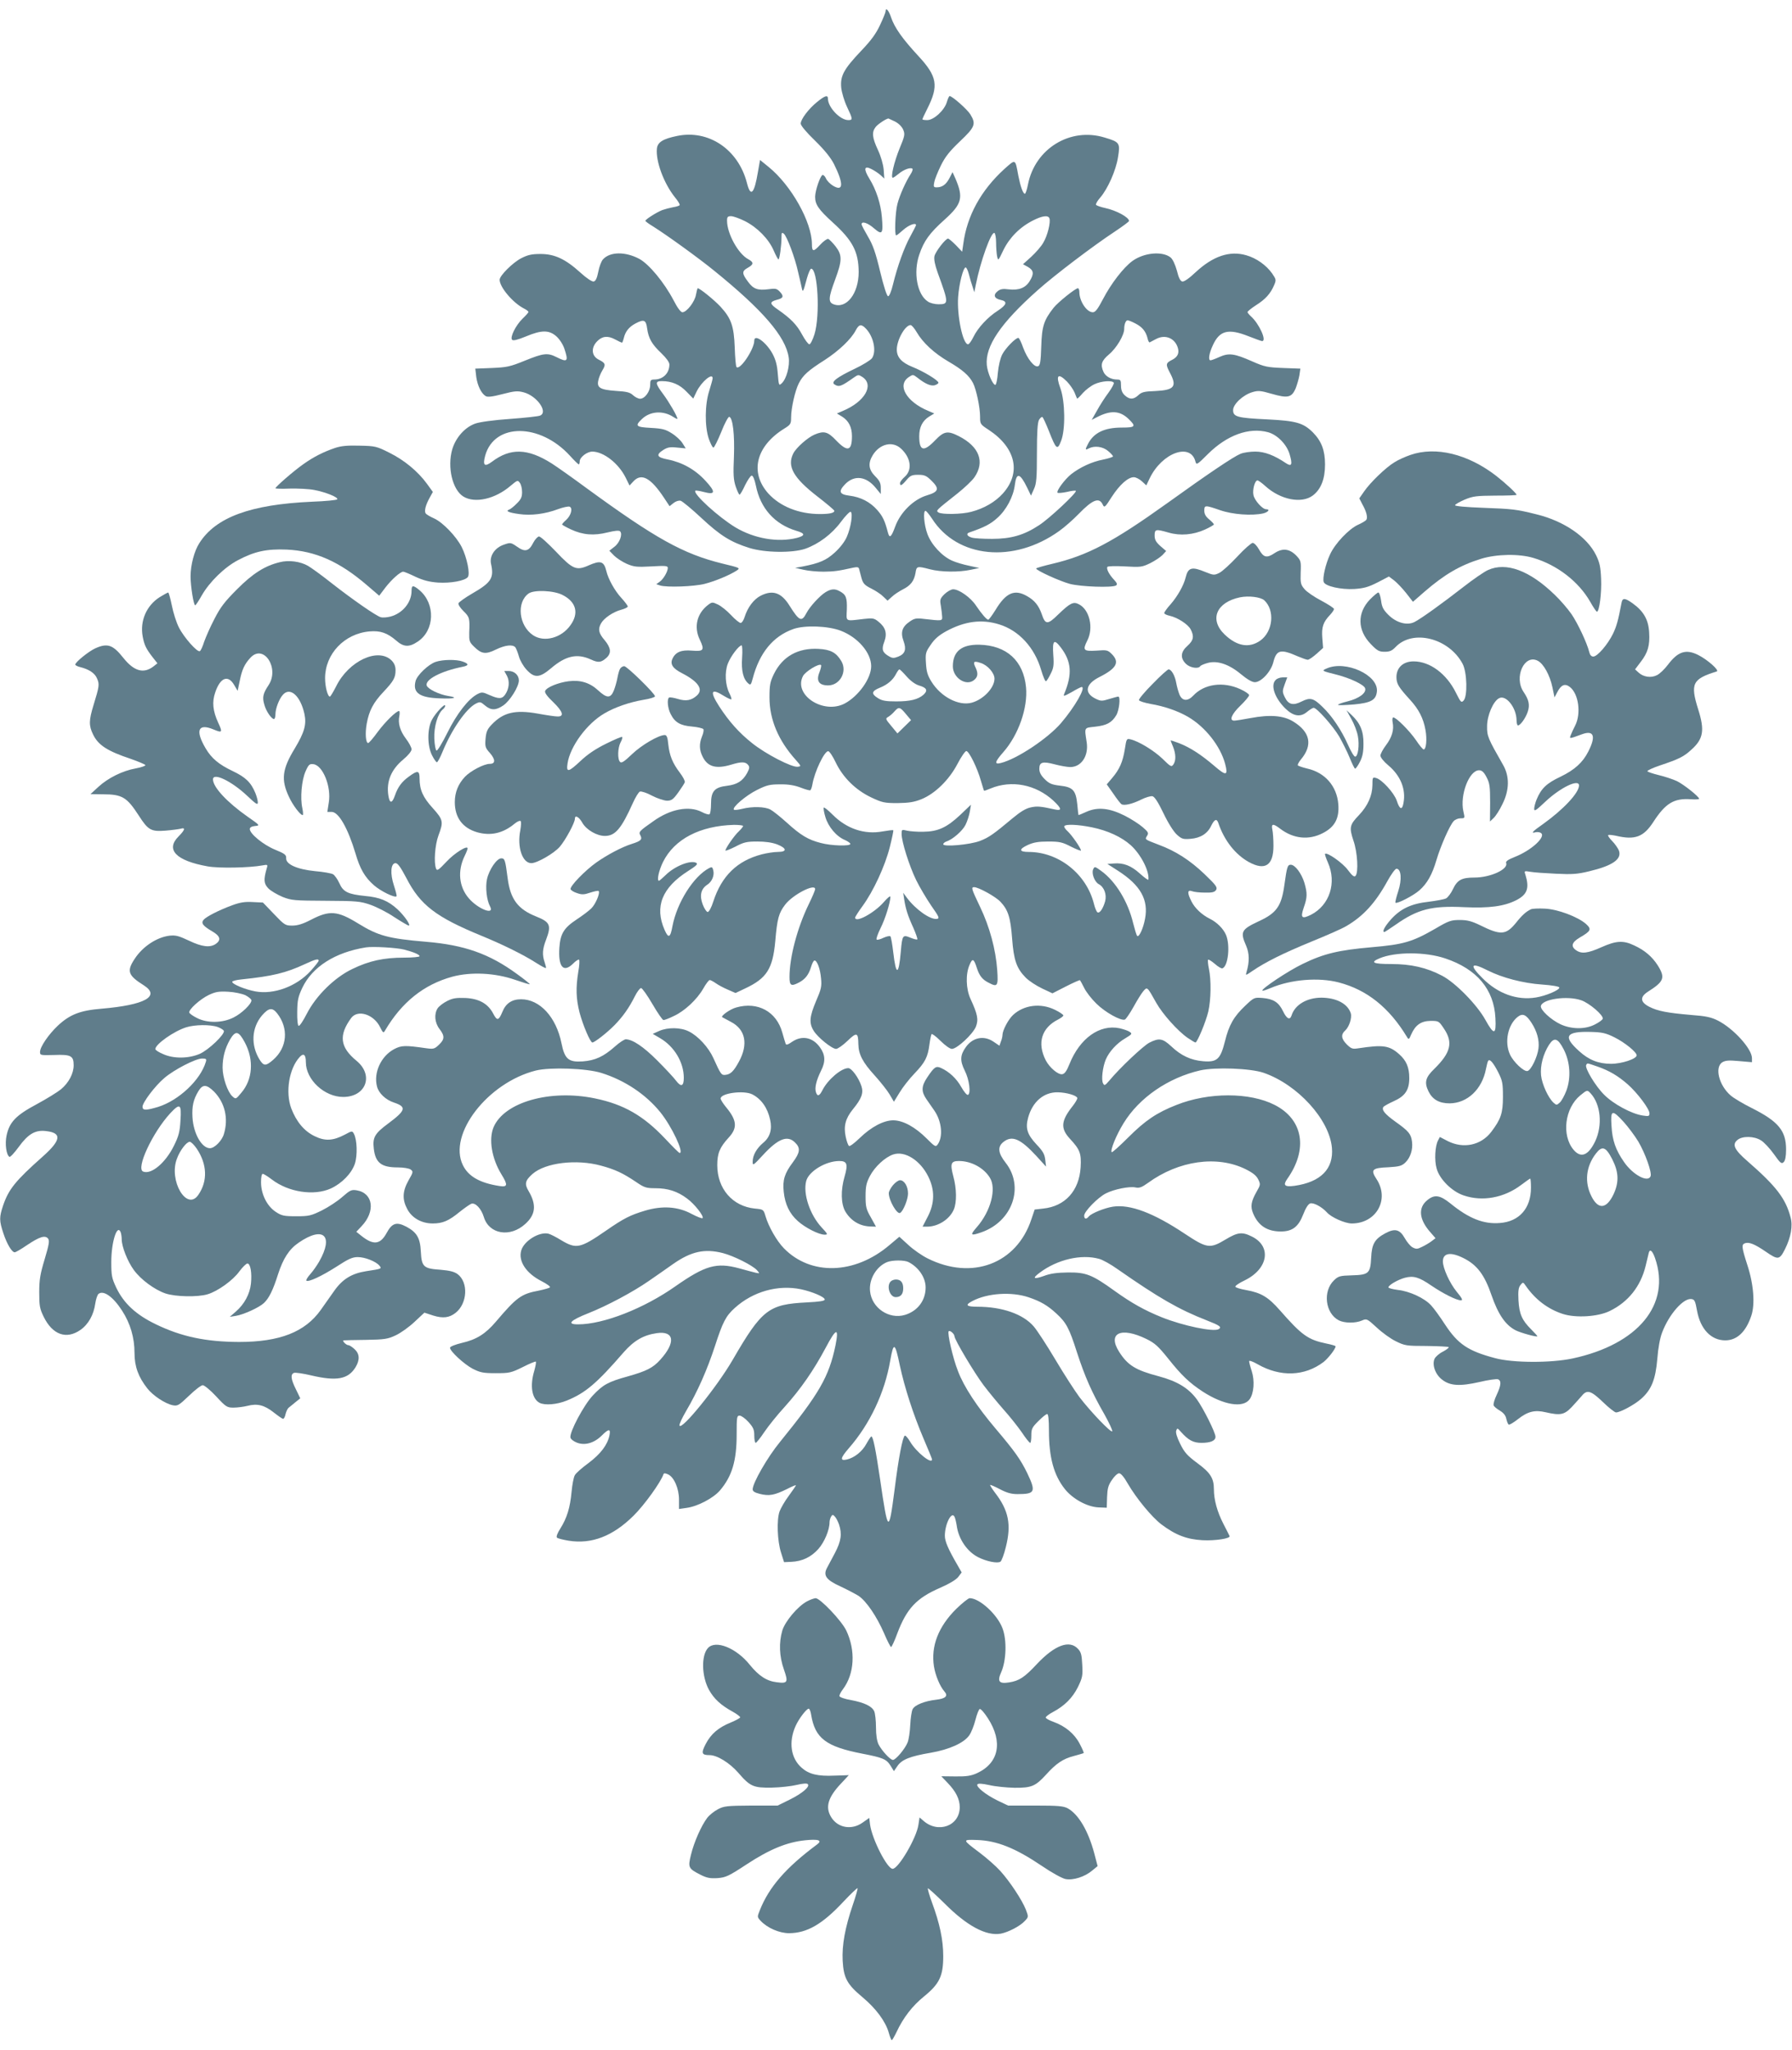 <?xml version="1.0" standalone="no"?>
<!DOCTYPE svg PUBLIC "-//W3C//DTD SVG 20010904//EN"
 "http://www.w3.org/TR/2001/REC-SVG-20010904/DTD/svg10.dtd">
<svg version="1.0" xmlns="http://www.w3.org/2000/svg"
 width="1119pt" height="1280pt" viewBox="0 0 1119 1280"
 preserveAspectRatio="xMidYMid meet">
<g transform="translate(0,1280) scale(0.1,-0.1)"
fill="#607d8b" stroke="none">
<path d="M5530 12729 c0 -6 -15 -44 -34 -84 -26 -56 -56 -97 -120 -164 -108
-114 -130 -156 -123 -229 3 -29 19 -83 36 -119 37 -78 37 -83 8 -83 -51 0
-127 80 -127 134 0 25 -19 19 -68 -21 -53 -43 -102 -108 -102 -135 0 -12 37
-56 89 -106 60 -59 98 -106 119 -147 61 -123 59 -174 -6 -135 -18 11 -38 31
-44 45 -6 14 -16 24 -22 22 -14 -5 -45 -95 -46 -135 0 -49 20 -79 110 -161
124 -112 161 -183 162 -309 0 -135 -76 -233 -157 -202 -34 13 -32 41 10 154
44 119 45 152 3 207 -18 23 -39 44 -46 47 -7 2 -30 -14 -51 -37 -41 -45 -51
-44 -51 4 0 138 -129 368 -271 483 l-53 43 -13 -74 c-23 -139 -46 -161 -69
-69 -54 209 -239 334 -436 293 -88 -18 -122 -39 -126 -79 -8 -79 43 -216 111
-302 20 -24 34 -47 31 -51 -2 -4 -21 -10 -41 -13 -21 -4 -51 -12 -68 -18 -35
-14 -105 -58 -105 -67 0 -3 21 -19 48 -35 86 -54 284 -197 381 -276 304 -246
447 -412 466 -542 8 -53 -14 -135 -44 -162 -17 -16 -18 -13 -24 58 -4 56 -13
89 -33 127 -40 73 -114 126 -114 82 0 -54 -90 -188 -111 -165 -4 4 -9 59 -11
122 -5 134 -22 182 -89 255 -38 41 -129 115 -142 115 -2 0 -7 -18 -11 -40 -7
-44 -58 -110 -85 -110 -10 0 -31 28 -55 75 -59 112 -152 224 -213 258 -88 47
-184 46 -228 -3 -10 -11 -23 -45 -29 -77 -8 -41 -17 -59 -29 -61 -10 -2 -45
21 -83 56 -94 85 -161 116 -249 116 -56 0 -80 -6 -121 -27 -52 -27 -134 -108
-134 -134 0 -46 81 -142 149 -178 17 -8 31 -19 31 -23 0 -4 -17 -23 -37 -42
-43 -42 -80 -117 -65 -132 7 -7 35 0 86 21 98 41 144 41 190 1 20 -18 41 -50
50 -77 27 -80 20 -88 -49 -53 -56 28 -81 25 -197 -22 -93 -38 -113 -42 -207
-46 l-103 -4 6 -52 c8 -55 31 -102 58 -119 12 -8 40 -5 106 12 77 20 94 21
132 11 83 -22 154 -123 103 -145 -10 -5 -94 -14 -188 -21 -101 -7 -189 -19
-217 -29 -65 -23 -122 -87 -144 -161 -32 -111 1 -253 70 -295 72 -44 199 -15
295 68 42 35 44 36 57 18 8 -10 14 -36 14 -58 0 -31 -7 -46 -33 -71 -17 -18
-39 -35 -47 -38 -26 -9 -4 -19 61 -28 74 -11 163 0 245 31 30 11 62 18 71 15
21 -9 9 -55 -22 -83 -14 -12 -25 -25 -25 -28 0 -3 25 -17 55 -31 75 -35 144
-40 228 -19 46 11 72 14 79 7 17 -17 -2 -71 -35 -96 l-32 -25 29 -30 c16 -16
51 -39 80 -52 45 -19 62 -21 154 -16 86 5 102 4 102 -9 0 -24 -28 -71 -51 -87
l-21 -15 24 -8 c42 -13 211 -7 278 10 66 17 155 54 200 83 24 16 22 17 -90 44
-244 60 -416 156 -845 469 -88 65 -187 135 -220 156 -150 95 -258 98 -374 10
-46 -34 -58 -22 -41 40 58 204 342 203 529 -2 27 -30 52 -54 55 -54 3 0 6 9 6
19 0 26 46 61 79 61 70 -1 162 -72 207 -161 l25 -51 24 26 c50 54 108 23 191
-102 l35 -53 25 20 c14 11 33 17 44 14 11 -3 69 -51 129 -107 118 -110 183
-151 301 -188 98 -30 267 -32 348 -5 84 30 166 91 223 168 28 38 56 66 61 63
15 -9 1 -99 -24 -156 -12 -29 -42 -68 -75 -98 -54 -49 -95 -67 -203 -88 l-45
-8 53 -12 c29 -7 85 -12 125 -12 66 1 90 4 184 25 24 5 34 4 37 -6 2 -8 9 -33
15 -57 10 -36 19 -46 63 -68 28 -14 62 -37 75 -51 l25 -24 27 24 c14 14 45 34
68 46 50 25 71 53 80 104 6 42 10 43 90 22 69 -18 182 -19 255 -3 l53 11 -63
14 c-35 7 -83 21 -107 32 -62 27 -130 100 -154 167 -21 56 -28 144 -12 144 5
0 23 -22 41 -49 158 -247 510 -281 794 -77 34 24 88 72 121 106 89 92 130 107
152 57 9 -19 14 -15 55 50 50 77 102 123 138 123 13 0 36 -12 51 -26 l27 -25
21 44 c77 160 256 225 286 104 6 -22 11 -19 78 48 119 118 256 168 375 136 58
-16 117 -76 135 -138 19 -64 13 -79 -22 -56 -74 50 -134 73 -193 73 -32 0 -74
-6 -92 -14 -44 -18 -200 -123 -460 -310 -338 -242 -495 -325 -716 -377 -55
-13 -100 -26 -100 -29 0 -12 147 -79 210 -96 68 -18 265 -25 289 -10 9 6 7 15
-12 35 -31 33 -50 69 -42 81 3 5 50 6 110 3 98 -6 107 -4 157 20 30 15 64 38
77 51 l23 25 -36 31 c-28 25 -36 40 -36 66 0 40 7 41 88 18 72 -21 153 -14
226 19 31 14 56 29 56 32 0 4 -13 18 -30 32 -21 17 -30 34 -30 54 0 35 4 36
99 3 78 -27 198 -36 269 -20 32 8 45 26 18 26 -23 0 -73 56 -79 89 -7 33 9 91
25 91 6 0 28 -16 50 -36 94 -85 226 -111 296 -58 51 39 76 103 76 194 0 87
-22 145 -75 199 -60 60 -104 73 -284 82 -189 9 -215 16 -215 58 0 37 62 95
120 112 36 11 51 10 120 -10 101 -29 125 -24 150 32 9 23 20 61 24 83 l6 42
-108 4 c-97 4 -115 7 -192 41 -113 50 -146 54 -205 28 -26 -12 -51 -21 -56
-21 -16 0 -9 44 15 95 42 92 97 105 223 55 41 -16 79 -30 84 -30 31 0 -18 108
-69 154 -12 11 -22 23 -22 27 0 5 24 24 53 43 59 37 91 73 113 125 14 33 13
36 -12 73 -37 52 -98 96 -162 114 -103 30 -207 -5 -315 -105 -41 -39 -73 -61
-84 -59 -12 2 -23 22 -34 68 -11 39 -26 71 -39 82 -51 41 -166 31 -239 -22
-56 -41 -133 -141 -183 -237 -33 -63 -48 -83 -64 -83 -38 0 -84 69 -84 126 0
13 -4 24 -9 24 -16 0 -125 -88 -152 -122 -61 -78 -73 -115 -77 -241 -3 -95 -7
-120 -20 -124 -23 -9 -67 46 -93 116 -12 34 -25 61 -30 61 -18 0 -81 -65 -101
-104 -12 -24 -23 -70 -27 -114 -3 -40 -10 -73 -15 -75 -15 -4 -49 73 -54 123
-11 118 86 262 318 468 104 93 345 276 483 367 48 32 87 61 87 65 0 23 -79 66
-149 81 -28 6 -53 15 -57 20 -3 5 9 26 27 46 46 54 97 167 110 250 15 90 11
96 -83 124 -215 66 -435 -69 -479 -293 -6 -32 -15 -58 -19 -58 -12 0 -28 46
-41 112 -20 108 -16 106 -87 43 -146 -133 -234 -292 -257 -469 l-7 -48 -39 41
c-22 22 -44 41 -49 41 -16 0 -79 -82 -85 -110 -4 -19 3 -54 20 -102 70 -192
70 -198 5 -198 -22 0 -52 7 -66 17 -67 43 -92 181 -54 292 29 86 63 134 159
220 108 97 118 137 67 256 l-18 40 -19 -37 c-21 -40 -45 -58 -80 -58 -19 0
-21 4 -15 33 3 17 22 64 41 103 27 55 54 89 120 152 94 89 101 108 64 168 -19
31 -113 114 -129 114 -4 0 -12 -18 -18 -39 -16 -51 -81 -111 -122 -111 -17 0
-30 2 -30 5 0 3 13 32 30 65 73 145 63 203 -57 332 -98 106 -147 175 -169 240
-14 43 -34 65 -34 37z m59 -688 c23 -12 43 -32 51 -51 12 -28 10 -39 -23 -118
-34 -84 -57 -182 -42 -182 4 0 20 11 37 25 31 26 74 42 86 31 3 -4 -2 -19 -12
-34 -30 -46 -68 -131 -82 -185 -14 -52 -19 -197 -8 -197 4 0 24 16 45 35 34
30 79 47 79 29 0 -3 -16 -34 -35 -69 -38 -68 -81 -187 -109 -302 -10 -42 -23
-73 -30 -73 -8 0 -27 59 -50 154 -29 122 -46 168 -77 220 -21 36 -39 70 -39
75 0 22 38 10 78 -25 51 -44 58 -35 49 69 -7 85 -36 173 -78 241 -38 62 -33
84 13 60 18 -9 44 -26 57 -38 l23 -21 -4 56 c-3 33 -17 82 -36 123 -36 77 -39
111 -14 143 14 18 67 53 80 53 1 0 20 -9 41 -19z m-937 -622 c77 -39 148 -111
179 -183 13 -30 27 -56 30 -56 7 0 19 87 19 139 0 28 2 32 15 21 19 -16 69
-148 89 -240 10 -41 20 -86 23 -100 6 -29 9 -23 32 63 9 32 21 59 26 59 42 1
57 -293 21 -409 -11 -35 -25 -63 -32 -63 -7 0 -27 27 -45 60 -33 62 -71 101
-153 158 -51 35 -52 47 -4 60 40 10 44 22 18 50 -19 20 -28 22 -70 16 -69 -9
-96 1 -130 48 -38 51 -38 65 0 86 37 21 38 34 3 53 -63 33 -133 160 -133 241
0 23 4 28 25 28 14 0 53 -14 87 -31z m1901 18 c9 -24 -12 -109 -38 -152 -13
-24 -48 -63 -76 -89 l-51 -46 31 -17 c36 -21 39 -43 11 -88 -26 -43 -68 -59
-130 -52 -38 5 -54 2 -71 -12 -29 -23 -20 -46 20 -54 44 -9 38 -30 -18 -67
-63 -40 -125 -107 -153 -165 -12 -25 -27 -45 -33 -45 -33 0 -70 180 -62 295 6
85 32 185 47 185 5 0 14 -19 20 -42 6 -24 16 -59 23 -78 l11 -35 9 45 c29 148
97 337 117 325 5 -3 10 -30 10 -59 0 -30 3 -68 6 -85 7 -32 7 -31 40 38 39 79
104 144 186 185 57 29 93 33 101 13z m-2512 -688 c9 -63 29 -98 89 -155 31
-30 50 -56 50 -70 0 -55 -40 -94 -95 -94 -22 0 -25 -5 -25 -34 0 -40 -33 -86
-63 -86 -11 0 -31 10 -44 22 -19 18 -40 23 -107 27 -98 7 -120 20 -110 65 3
17 15 46 26 64 22 36 19 45 -23 66 -46 23 -50 75 -9 116 31 31 65 35 110 11
22 -12 42 -21 44 -21 2 0 7 12 11 28 10 42 32 70 73 92 53 28 66 23 73 -31z
m3049 31 c43 -22 65 -49 76 -93 3 -15 9 -26 13 -25 3 2 22 12 42 22 58 30 119
2 135 -60 8 -31 -4 -54 -35 -70 -42 -21 -43 -29 -17 -79 48 -89 30 -111 -91
-117 -68 -2 -85 -7 -105 -26 -30 -28 -55 -28 -85 0 -16 15 -23 33 -23 60 0 34
-3 38 -25 38 -36 0 -71 19 -84 47 -21 46 -13 70 34 110 47 39 95 120 95 159 0
29 10 54 21 54 6 0 28 -9 49 -20z m-1682 -33 c48 -51 66 -142 37 -184 -9 -12
-57 -42 -108 -66 -111 -53 -149 -82 -127 -97 29 -19 42 -14 124 44 24 17 28
17 51 2 76 -50 15 -155 -122 -212 l-37 -16 33 -20 c41 -26 61 -66 61 -122 0
-93 -28 -100 -99 -26 -52 55 -76 61 -135 36 -42 -18 -113 -80 -132 -117 -41
-80 0 -153 150 -269 58 -45 106 -85 106 -90 0 -13 -29 -20 -90 -20 -131 0
-248 47 -322 128 -118 132 -78 296 100 406 39 24 42 30 42 69 0 59 25 168 48
213 26 51 58 80 162 146 88 57 166 131 194 186 20 38 35 40 64 9z m316 -21
c39 -67 110 -132 199 -184 86 -50 129 -87 153 -134 20 -39 44 -151 44 -210 0
-46 1 -48 55 -83 169 -112 203 -268 87 -397 -48 -53 -117 -93 -197 -114 -59
-16 -183 -18 -205 -4 -17 12 -17 11 118 118 44 35 93 81 107 102 66 96 30 191
-97 256 -71 36 -93 32 -149 -26 -71 -74 -99 -67 -99 26 0 56 20 96 61 122 l33
20 -37 16 c-138 57 -198 162 -121 212 24 16 26 16 52 -4 48 -38 83 -54 108
-48 13 4 24 11 24 16 0 15 -95 72 -163 99 -67 27 -97 60 -97 108 0 60 52 153
86 153 7 0 24 -20 38 -44z m-1274 -288 c0 -7 -10 -42 -21 -78 -28 -86 -29
-222 -3 -300 11 -30 23 -55 29 -55 5 0 27 44 49 98 21 54 44 96 50 94 22 -7
34 -110 29 -248 -5 -112 -3 -144 11 -187 10 -29 21 -52 24 -51 4 0 20 27 35
60 16 32 34 59 41 59 8 0 18 -24 26 -62 28 -142 117 -242 254 -283 55 -16 55
-30 2 -44 -120 -30 -267 -4 -384 66 -107 65 -267 211 -250 229 3 2 26 -1 52
-8 74 -20 77 -1 11 70 -64 70 -145 115 -236 133 -68 13 -75 29 -26 60 26 16
42 19 86 14 l53 -5 -20 32 c-11 18 -41 46 -67 62 -39 25 -59 30 -131 34 -93 5
-101 12 -56 55 52 50 133 55 197 13 14 -9 25 -14 25 -11 0 15 -53 106 -89 154
-50 67 -52 81 -8 81 62 0 111 -21 154 -66 l42 -43 21 44 c30 61 100 120 100
83z m2213 -21 c18 -19 39 -49 47 -68 7 -19 15 -36 16 -38 2 -2 18 14 36 35 18
20 51 45 73 55 43 20 110 25 120 9 3 -5 -12 -33 -33 -62 -22 -29 -54 -79 -72
-112 l-33 -58 33 17 c85 44 142 41 196 -10 50 -48 45 -55 -41 -55 -108 0 -175
-32 -211 -102 -19 -36 -18 -41 5 -28 35 18 87 12 120 -16 17 -14 31 -29 31
-34 0 -4 -28 -13 -62 -20 -69 -13 -144 -48 -199 -91 -40 -32 -95 -106 -85
-116 3 -3 29 -1 58 5 28 7 53 10 56 7 10 -9 -167 -175 -230 -215 -94 -62 -175
-85 -293 -85 -55 0 -112 3 -127 8 -29 8 -37 25 -15 32 96 33 133 53 174 90 57
50 101 134 110 206 10 81 32 76 77 -16 l24 -50 18 40 c16 34 19 68 19 225 0
133 4 191 13 208 7 12 17 20 21 18 5 -3 23 -43 41 -88 45 -115 53 -122 76 -61
28 71 25 246 -4 327 -31 84 -16 100 41 43z m-1036 -419 c61 -57 71 -132 23
-175 -16 -14 -30 -32 -30 -40 0 -21 12 -15 41 20 23 27 33 32 72 32 39 0 51
-5 81 -34 54 -52 49 -72 -25 -94 -84 -25 -166 -105 -199 -195 -24 -66 -35 -76
-45 -39 -20 77 -33 103 -67 142 -45 51 -103 81 -175 90 -63 8 -69 27 -24 73
57 57 130 48 189 -24 l32 -39 0 38 c0 30 -7 45 -35 73 -41 41 -46 81 -15 132
44 71 124 90 177 40z"/>
<path d="M2090 10002 c-70 -24 -132 -55 -195 -100 -59 -41 -175 -142 -175
-151 0 -3 41 -4 91 -2 51 1 119 -2 153 -9 72 -14 150 -46 142 -58 -3 -5 -74
-12 -158 -15 -383 -17 -602 -97 -704 -260 -31 -48 -54 -136 -54 -206 0 -62 19
-181 29 -181 3 0 22 28 41 62 48 84 142 176 226 220 104 55 179 71 304 66 179
-8 330 -75 501 -222 l77 -66 40 53 c40 51 92 97 110 97 6 0 40 -14 77 -32 50
-23 87 -32 140 -36 79 -5 167 11 186 34 16 19 -5 122 -38 188 -34 67 -119 155
-173 179 -25 11 -48 25 -52 31 -10 15 0 53 25 98 l20 36 -37 51 c-57 78 -142
148 -235 194 -79 40 -89 42 -185 44 -77 2 -114 -1 -156 -15z"/>
<path d="M8807 9959 c-32 -11 -77 -31 -100 -46 -53 -32 -150 -125 -189 -182
l-30 -43 19 -37 c25 -44 35 -82 25 -97 -4 -6 -27 -20 -52 -31 -57 -26 -144
-117 -175 -186 -28 -60 -48 -149 -39 -172 10 -26 109 -48 191 -43 60 4 88 12
145 41 l71 37 33 -25 c18 -14 52 -50 75 -79 l42 -54 71 62 c126 109 223 166
356 207 95 29 236 32 325 5 149 -44 283 -148 355 -274 19 -34 38 -62 42 -62
15 0 30 119 26 205 -3 74 -9 102 -31 147 -56 115 -200 214 -372 256 -128 32
-150 34 -335 41 -107 4 -174 10 -174 16 1 6 28 21 60 35 53 22 74 24 191 25
73 0 133 2 133 5 0 9 -69 73 -128 119 -176 136 -377 185 -535 130z"/>
<path d="M3330 9411 c-27 -54 -52 -60 -101 -25 -39 27 -42 27 -82 13 -57 -19
-91 -70 -81 -119 20 -90 3 -117 -120 -188 -43 -25 -80 -52 -83 -59 -3 -8 11
-29 31 -49 38 -37 40 -44 36 -135 -1 -51 1 -59 30 -87 46 -46 73 -50 137 -18
58 28 104 33 121 14 5 -7 15 -32 22 -56 6 -24 27 -61 47 -83 50 -55 82 -53
154 8 91 78 163 94 248 55 48 -22 64 -20 99 11 31 29 27 62 -13 110 -37 43
-42 68 -22 104 18 33 76 72 125 85 23 6 42 15 42 21 0 5 -18 29 -39 52 -42 45
-83 119 -95 170 -15 61 -36 67 -111 34 -76 -34 -99 -24 -203 86 -50 52 -97 95
-106 95 -8 0 -25 -18 -36 -39z m184 -327 c84 -43 102 -113 49 -187 -56 -81
-165 -110 -234 -64 -90 60 -105 206 -28 261 34 24 159 19 213 -10z"/>
<path d="M7726 9324 c-44 -47 -94 -93 -113 -102 -31 -15 -36 -14 -86 6 -84 35
-108 29 -123 -33 -12 -50 -50 -117 -93 -167 -23 -25 -41 -51 -41 -56 0 -6 15
-13 33 -17 50 -11 115 -53 132 -85 23 -44 18 -69 -20 -103 -43 -38 -46 -76
-10 -112 25 -25 78 -34 90 -15 3 5 24 14 46 20 60 17 134 -8 208 -70 39 -32
69 -50 87 -50 39 0 100 65 115 124 20 79 45 85 154 37 26 -11 54 -21 61 -21 8
0 32 17 55 37 l41 37 -5 63 c-5 67 5 98 49 144 13 14 24 30 24 36 0 6 -36 29
-79 52 -44 23 -91 55 -105 72 -24 28 -26 38 -24 104 3 69 1 75 -26 104 -43 45
-87 50 -137 17 -49 -33 -69 -28 -98 24 -12 22 -30 40 -39 40 -9 -1 -53 -39
-96 -86z m168 -272 c68 -62 56 -195 -24 -252 -69 -49 -146 -36 -223 38 -97 93
-52 201 96 232 55 11 127 2 151 -18z"/>
<path d="M1746 9289 c-92 -22 -169 -71 -266 -169 -77 -77 -104 -112 -141 -185
-26 -49 -54 -114 -64 -142 -9 -29 -21 -56 -27 -59 -15 -10 -100 86 -131 148
-16 31 -35 92 -44 137 -9 44 -19 81 -23 81 -3 0 -27 -13 -53 -29 -83 -53 -124
-149 -106 -246 10 -53 21 -76 62 -129 l30 -38 -24 -19 c-62 -48 -122 -31 -189
53 -65 82 -99 94 -176 59 -41 -19 -124 -86 -124 -101 0 -4 12 -11 28 -15 58
-14 95 -39 108 -72 16 -36 14 -49 -22 -166 -29 -95 -30 -128 -3 -183 32 -67
89 -104 236 -153 48 -17 89 -34 91 -39 1 -4 -25 -14 -59 -20 -84 -15 -174 -60
-234 -115 l-50 -46 77 -1 c121 0 150 -18 224 -132 59 -92 77 -102 167 -95 39
3 82 9 95 12 32 10 27 -8 -13 -48 -83 -83 -15 -152 181 -187 70 -13 263 -9
343 6 32 6 34 5 27 -17 -21 -73 -19 -97 10 -127 16 -16 56 -39 89 -53 56 -22
74 -23 270 -24 193 -1 215 -3 278 -25 38 -13 105 -47 149 -77 45 -29 86 -53
90 -53 16 0 -26 61 -70 102 -58 53 -111 75 -202 83 -107 11 -137 25 -161 80
-11 24 -29 50 -40 56 -12 6 -62 15 -111 19 -112 11 -184 43 -181 81 1 21 -8
28 -69 53 -73 30 -158 99 -158 129 0 10 11 17 33 19 32 3 31 4 -48 59 -128 90
-215 184 -215 232 0 45 115 -10 212 -101 56 -53 68 -61 68 -43 0 12 -7 38 -15
58 -28 68 -62 100 -142 138 -86 41 -132 79 -169 142 -66 112 -47 158 49 118
55 -23 58 -19 30 41 -34 74 -40 130 -19 190 31 93 80 112 118 47 l22 -37 13
62 c14 71 30 105 67 145 83 89 184 -67 112 -173 -33 -50 -39 -74 -26 -118 10
-41 45 -92 61 -92 5 0 9 14 9 30 0 35 23 96 47 122 45 50 109 -7 134 -120 14
-67 0 -115 -61 -217 -78 -128 -86 -194 -36 -300 23 -51 71 -115 86 -115 4 0 3
19 -2 43 -14 62 -5 174 20 230 19 43 25 48 49 45 59 -7 113 -141 96 -240 l-9
-58 27 0 c44 0 102 -103 149 -260 28 -96 58 -148 115 -198 42 -37 130 -80 141
-69 3 2 -5 33 -16 67 -25 75 -20 140 10 140 14 0 32 -26 67 -92 87 -170 185
-245 473 -363 133 -55 261 -118 340 -169 30 -19 56 -33 59 -31 2 2 -2 18 -8
36 -16 46 -14 82 9 141 34 90 25 110 -60 144 -116 46 -163 108 -180 240 -15
116 -18 124 -40 124 -28 0 -76 -71 -89 -130 -11 -51 -2 -131 19 -170 31 -58
-75 -17 -133 51 -61 71 -71 170 -26 263 11 22 19 43 19 48 0 22 -82 -29 -132
-83 -50 -53 -59 -59 -65 -43 -15 37 -7 148 15 207 32 85 30 98 -36 171 -61 67
-82 114 -82 185 0 50 -12 52 -66 12 -45 -32 -70 -66 -88 -119 -18 -51 -33 -51
-41 1 -13 87 17 161 94 225 30 25 51 51 51 63 0 11 -16 41 -35 66 -37 49 -51
96 -41 143 3 17 2 30 -2 30 -18 0 -85 -66 -133 -130 -28 -39 -55 -70 -60 -70
-15 0 -20 60 -9 121 15 82 41 131 105 199 63 67 75 88 75 135 0 25 -8 43 -24
60 -84 84 -269 -2 -347 -161 -18 -35 -35 -64 -39 -64 -14 0 -30 62 -30 115 0
151 120 278 277 292 68 6 111 -9 167 -57 46 -41 81 -43 134 -7 107 70 112 236
12 321 -41 34 -50 33 -50 -4 0 -72 -56 -140 -131 -160 -22 -6 -50 -8 -62 -4
-30 9 -171 107 -302 209 -60 48 -129 98 -151 111 -48 28 -121 38 -178 23z"/>
<path d="M9291 9240 c-24 -11 -91 -57 -150 -103 -136 -106 -267 -200 -308
-221 -47 -24 -114 -5 -164 45 -31 31 -40 48 -45 89 -4 27 -11 50 -17 50 -6 0
-29 -20 -53 -44 -80 -84 -78 -191 5 -277 41 -43 53 -49 87 -49 32 0 46 6 69
30 107 112 332 56 418 -105 28 -52 32 -204 6 -230 -14 -15 -18 -10 -47 48 -59
120 -163 197 -265 197 -65 0 -107 -39 -107 -98 0 -42 13 -63 86 -143 53 -58
82 -114 95 -186 11 -58 5 -123 -11 -123 -5 0 -27 26 -48 58 -40 58 -123 142
-142 142 -5 0 -7 -13 -4 -30 10 -47 -4 -94 -41 -143 -19 -25 -35 -55 -35 -65
0 -12 21 -38 50 -62 76 -64 110 -149 94 -234 -8 -47 -24 -42 -42 14 -16 48
-93 133 -130 142 -21 6 -22 3 -22 -45 -1 -66 -29 -129 -84 -187 -58 -60 -62
-77 -35 -158 26 -73 33 -202 13 -222 -8 -8 -21 2 -47 37 -32 44 -130 113 -143
101 -2 -3 6 -27 18 -54 56 -126 11 -266 -105 -326 -58 -29 -68 -20 -46 44 23
65 23 90 4 156 -18 58 -58 112 -85 112 -20 0 -24 -12 -40 -128 -18 -130 -49
-174 -158 -224 -111 -52 -119 -66 -81 -153 21 -48 22 -101 3 -164 -7 -24 -7
-24 37 6 82 56 193 111 368 183 96 39 194 82 218 97 105 61 181 144 255 278
24 44 50 80 58 80 30 0 35 -68 11 -141 -12 -36 -20 -69 -17 -71 9 -9 112 44
149 77 49 43 80 98 107 190 25 85 82 215 107 242 9 10 28 18 43 18 28 0 28 0
18 43 -23 102 36 257 98 257 17 0 30 -11 46 -42 20 -38 23 -57 23 -160 l-1
-118 23 22 c13 12 38 51 55 87 44 88 45 174 3 246 -93 163 -100 178 -99 240 0
67 38 156 75 175 43 23 108 -59 109 -137 0 -18 4 -33 9 -33 15 0 49 48 61 86
14 42 7 74 -26 123 -62 91 4 238 88 195 37 -19 76 -90 92 -166 l13 -63 17 32
c24 47 48 57 79 33 55 -43 71 -166 33 -241 -10 -19 -22 -45 -27 -58 -10 -26
-12 -26 70 4 74 27 88 -12 39 -108 -34 -68 -86 -115 -173 -157 -87 -41 -121
-73 -150 -143 -8 -20 -15 -46 -15 -58 0 -18 12 -10 71 46 94 88 209 143 209
100 0 -46 -98 -150 -222 -239 -70 -49 -82 -62 -49 -53 10 2 25 1 32 -4 37 -22
-58 -110 -164 -151 -40 -16 -56 -27 -52 -37 15 -39 -98 -91 -198 -91 -80 0
-107 -15 -134 -72 -12 -26 -32 -52 -43 -58 -11 -6 -60 -15 -108 -21 -109 -12
-176 -43 -237 -111 -38 -43 -57 -78 -40 -78 2 0 33 20 69 45 139 98 227 120
430 110 155 -7 248 5 325 44 69 36 82 75 56 160 -8 23 -7 23 31 17 21 -4 93
-9 159 -12 101 -5 134 -3 208 15 147 35 206 76 186 130 -6 14 -24 41 -41 58
-18 18 -29 35 -26 38 3 3 25 1 49 -4 118 -28 172 -8 233 86 76 117 128 149
234 142 29 -2 52 -1 52 3 0 13 -94 88 -138 110 -26 12 -77 29 -115 38 -37 9
-69 20 -70 24 -1 5 34 21 78 36 120 40 149 55 195 97 77 68 86 122 44 254 -50
160 -36 189 116 236 19 6 -58 74 -116 103 -76 38 -126 22 -188 -60 -21 -28
-52 -58 -69 -66 -36 -19 -85 -12 -115 16 l-22 20 34 45 c46 59 59 104 54 185
-4 79 -34 132 -100 180 -49 36 -66 38 -72 8 -22 -116 -32 -150 -54 -196 -33
-67 -97 -142 -123 -142 -12 0 -21 10 -25 28 -14 57 -72 180 -111 237 -23 33
-70 88 -105 121 -157 152 -303 206 -417 154z"/>
<path d="M5155 9102 c-37 -23 -98 -90 -119 -130 -30 -58 -45 -51 -106 46 -51
82 -105 100 -180 62 -43 -22 -81 -72 -100 -132 -6 -21 -18 -38 -25 -38 -8 0
-35 22 -60 49 -26 28 -63 57 -82 66 -34 16 -37 16 -61 -2 -70 -53 -91 -138
-52 -218 31 -65 24 -74 -49 -68 -67 6 -103 -9 -122 -51 -16 -34 3 -61 60 -90
101 -52 135 -101 93 -139 -34 -31 -68 -37 -118 -22 -26 8 -51 12 -56 9 -14 -9
-9 -67 10 -103 26 -52 60 -72 133 -78 35 -3 67 -11 71 -16 4 -6 0 -26 -8 -45
-19 -47 -18 -86 5 -130 31 -61 84 -75 177 -47 63 19 88 19 105 -1 11 -13 10
-22 -6 -52 -28 -50 -62 -71 -125 -79 -78 -9 -100 -34 -100 -112 0 -33 -4 -63
-10 -66 -5 -3 -27 3 -49 15 -79 40 -195 18 -301 -58 -90 -63 -93 -67 -81 -89
13 -25 3 -35 -54 -53 -61 -19 -153 -68 -220 -115 -72 -51 -168 -150 -162 -168
2 -6 20 -18 40 -24 31 -11 45 -10 83 3 25 8 48 13 52 10 11 -12 -19 -83 -46
-109 -16 -16 -58 -47 -93 -70 -78 -52 -100 -88 -106 -175 -8 -118 24 -158 83
-102 18 19 37 31 40 27 4 -4 2 -38 -5 -76 -16 -100 -14 -167 8 -254 21 -79 67
-187 80 -187 14 0 93 62 138 108 52 53 91 108 127 180 14 28 32 52 39 52 7 0
39 -45 71 -100 32 -55 63 -100 69 -100 7 0 36 11 64 25 68 31 145 103 184 171
17 30 35 54 41 54 5 0 22 -9 38 -20 15 -11 49 -29 75 -40 l48 -21 61 29 c134
63 171 122 187 293 12 143 22 178 62 230 47 62 187 134 187 97 0 -8 -18 -50
-40 -95 -71 -146 -120 -330 -120 -454 0 -54 10 -60 58 -35 39 20 62 49 76 96
7 23 16 42 22 42 16 1 36 -52 41 -112 5 -50 1 -67 -31 -141 -41 -97 -45 -138
-15 -186 26 -42 114 -113 140 -113 10 0 42 22 71 50 58 56 67 53 68 -20 1 -64
27 -114 102 -196 36 -40 78 -93 93 -118 l27 -46 35 57 c19 32 61 86 94 120 66
69 83 102 93 182 4 30 10 59 13 63 2 5 28 -14 55 -41 30 -30 60 -51 72 -51 32
0 131 92 150 139 17 44 11 77 -35 176 -27 61 -30 152 -5 209 18 44 27 41 46
-19 15 -47 34 -72 72 -91 57 -30 62 -24 55 79 -9 127 -47 269 -107 394 -54
113 -57 123 -37 123 27 0 134 -59 164 -91 48 -51 63 -97 73 -229 10 -136 28
-187 85 -245 21 -21 67 -51 103 -68 l64 -30 84 43 c47 24 86 41 88 39 2 -2 14
-24 26 -48 12 -25 46 -69 76 -98 54 -54 153 -109 178 -100 7 3 31 38 54 79 22
40 49 84 61 98 25 29 24 30 81 -72 40 -71 134 -176 196 -219 24 -16 45 -29 49
-29 11 0 65 129 80 193 17 74 19 196 4 267 -6 28 -8 54 -5 57 3 3 22 -9 42
-26 20 -18 41 -30 47 -28 36 12 50 143 23 208 -16 39 -57 80 -102 102 -50 25
-93 66 -114 108 -27 53 -26 74 3 64 12 -5 48 -9 81 -9 47 -1 61 3 70 17 9 16
0 29 -72 98 -91 87 -181 145 -287 184 -88 34 -87 32 -72 56 11 17 7 24 -28 54
-22 19 -73 52 -113 72 -94 47 -167 55 -237 24 -26 -12 -49 -21 -50 -21 -1 0
-5 30 -8 67 -9 88 -27 108 -109 117 -51 6 -67 13 -95 41 -23 23 -33 42 -33 64
0 42 20 48 96 28 34 -9 78 -17 97 -17 69 0 115 69 103 153 -15 98 -18 91 52
99 73 8 104 25 132 71 19 31 28 117 13 117 -5 0 -30 -7 -57 -15 -45 -14 -52
-14 -85 2 -73 36 -63 91 24 135 107 54 128 92 78 143 -26 26 -32 27 -96 22
-81 -5 -88 2 -58 62 41 79 15 193 -51 227 -36 19 -55 9 -131 -64 -65 -64 -80
-64 -102 3 -19 54 -45 86 -91 112 -79 46 -133 22 -199 -88 -20 -32 -40 -59
-44 -59 -10 0 -41 36 -77 89 -32 49 -105 101 -142 101 -13 0 -37 -14 -54 -30
-28 -28 -30 -35 -23 -73 4 -23 7 -53 8 -67 2 -28 0 -28 -113 -15 -48 6 -60 4
-90 -17 -47 -32 -58 -67 -38 -121 19 -52 10 -80 -32 -97 -28 -11 -37 -11 -58
1 -42 24 -49 43 -30 92 19 52 8 90 -38 126 -26 21 -36 22 -89 16 -121 -14
-110 -20 -107 60 2 73 -5 92 -45 113 -30 17 -53 15 -88 -6z m1084 -201 c124
-38 222 -145 263 -287 12 -40 25 -71 30 -68 5 3 18 24 29 47 18 35 21 53 16
119 -6 90 5 100 47 45 67 -88 73 -167 21 -291 -7 -16 0 -14 47 12 30 18 58 32
62 32 29 0 -41 -123 -129 -226 -83 -96 -276 -225 -377 -249 -40 -10 -36 8 17
68 95 108 154 277 142 405 -16 166 -121 262 -292 266 -111 2 -165 -42 -165
-135 0 -72 83 -126 132 -86 24 19 27 41 11 76 -20 40 -13 46 31 31 44 -14 86
-63 86 -98 0 -57 -69 -130 -142 -150 -81 -22 -193 36 -252 132 -24 38 -31 63
-34 115 -4 61 -2 69 30 115 24 36 51 59 96 84 116 63 222 77 331 43z m-988
-40 c106 -41 189 -137 189 -221 0 -77 -79 -187 -165 -233 -133 -70 -322 53
-261 171 15 29 100 81 113 69 3 -4 -2 -24 -10 -45 -22 -54 -3 -82 54 -82 74 0
121 86 83 151 -32 54 -67 73 -143 77 -128 7 -224 -47 -278 -156 -24 -50 -28
-69 -28 -147 0 -138 55 -269 164 -390 35 -40 35 -40 12 -43 -36 -5 -199 79
-284 147 -82 65 -145 136 -206 230 -61 95 -51 116 30 65 23 -14 43 -23 46 -21
2 3 -3 20 -12 37 -26 51 -31 132 -10 186 17 45 69 114 86 114 4 0 6 -35 3 -77
-6 -81 7 -135 40 -162 13 -11 16 -6 26 31 42 161 127 265 254 310 70 25 217
20 297 -11z m411 -286 c25 -28 54 -49 78 -56 48 -14 55 -31 27 -57 -34 -30
-83 -42 -171 -42 -63 0 -88 4 -113 20 -44 27 -41 44 10 65 48 19 83 48 103 88
8 15 17 27 20 27 4 0 24 -20 46 -45z m-5 -234 l32 -38 -43 -42 -42 -41 -38 46
c-37 44 -38 47 -20 57 10 6 28 21 39 34 27 31 35 29 72 -16z m-439 -301 c45
-94 123 -172 221 -219 70 -33 83 -36 166 -36 70 1 103 6 148 24 85 34 174 121
226 221 23 44 48 80 55 80 17 0 69 -106 91 -185 10 -33 18 -61 20 -63 1 -1 19
5 40 14 132 55 283 25 393 -76 51 -48 55 -65 10 -55 -90 20 -112 22 -152 13
-30 -6 -64 -27 -111 -66 -122 -102 -149 -121 -205 -143 -62 -24 -230 -39 -230
-21 0 6 9 13 19 17 39 12 101 66 120 104 11 22 23 59 27 83 l7 43 -66 -63
c-84 -79 -139 -105 -232 -106 -38 -1 -85 3 -102 7 -32 8 -33 7 -33 -21 0 -48
48 -200 91 -288 22 -45 65 -117 95 -161 48 -68 52 -78 35 -81 -41 -7 -133 58
-189 133 l-22 30 6 -40 c9 -59 22 -102 57 -178 16 -37 28 -70 25 -73 -3 -3
-23 2 -44 11 -47 19 -50 16 -59 -87 -13 -151 -30 -153 -47 -6 -6 51 -14 97
-18 101 -4 4 -23 0 -43 -9 -20 -10 -40 -15 -43 -11 -4 4 7 35 24 70 30 59 62
163 62 197 0 8 -18 -6 -41 -33 -59 -68 -179 -133 -179 -97 0 5 21 38 46 72 68
93 140 249 170 367 14 56 24 104 22 106 -2 3 -32 -1 -67 -7 -113 -21 -225 17
-312 105 -27 27 -52 47 -55 44 -3 -3 1 -30 10 -59 18 -61 69 -122 123 -144 18
-8 33 -19 33 -24 0 -15 -119 -12 -185 6 -78 20 -124 47 -213 128 -40 36 -85
72 -102 81 -34 18 -113 20 -176 4 -25 -6 -48 -9 -51 -5 -14 13 75 89 144 123
62 31 81 35 145 35 50 1 90 -6 127 -20 30 -12 57 -19 61 -17 4 3 10 19 13 37
13 78 75 209 99 207 7 0 28 -31 46 -69z m-578 -398 c0 -5 -12 -19 -26 -33 -27
-24 -84 -106 -84 -120 0 -4 28 7 62 24 53 28 71 32 137 32 50 0 92 -6 124 -18
61 -24 63 -47 4 -47 -23 0 -69 -7 -100 -15 -154 -40 -251 -135 -303 -295 -12
-38 -27 -65 -35 -65 -7 0 -21 21 -31 47 -21 56 -11 97 28 123 30 19 46 58 38
90 -5 21 -9 23 -26 14 -98 -52 -201 -216 -229 -363 -13 -72 -25 -78 -49 -23
-64 145 -16 264 147 368 49 31 62 43 52 50 -34 21 -136 -19 -193 -76 -20 -19
-38 -35 -41 -35 -15 0 -1 64 25 117 71 143 230 226 443 232 31 0 57 -3 57 -7z
m2177 -8 c99 -20 186 -60 244 -112 63 -57 117 -162 110 -215 -1 -5 -24 12 -52
37 -56 51 -104 69 -164 64 l-40 -3 67 -43 c140 -90 191 -181 168 -300 -11 -60
-38 -118 -49 -106 -5 5 -15 40 -25 79 -32 134 -109 261 -199 326 -40 29 -42
30 -51 10 -11 -25 9 -78 35 -92 34 -18 51 -65 40 -107 -13 -46 -34 -77 -48
-69 -6 4 -16 28 -22 53 -47 187 -220 324 -408 324 -60 0 -62 17 -6 43 37 17
67 22 129 22 71 0 88 -4 142 -32 34 -17 62 -28 62 -24 0 14 -57 96 -83 120
-15 13 -24 28 -21 32 8 14 88 10 171 -7z"/>
<path d="M2721 8667 c-44 -14 -117 -83 -126 -120 -19 -73 24 -104 152 -108 91
-4 118 5 51 15 -55 9 -124 42 -133 64 -14 37 87 91 223 118 41 8 41 19 1 33
-39 14 -123 13 -168 -2z"/>
<path d="M3871 8622 c-5 -9 -12 -35 -16 -57 -4 -22 -14 -57 -22 -77 -20 -50
-44 -49 -98 1 -52 48 -110 66 -184 57 -64 -8 -139 -38 -147 -61 -4 -10 12 -33
51 -70 61 -59 70 -91 25 -89 -14 0 -69 8 -123 18 -141 25 -214 7 -286 -68 -28
-29 -35 -45 -39 -89 -4 -49 -2 -57 28 -90 35 -41 34 -67 -2 -67 -36 0 -120
-44 -155 -81 -42 -45 -63 -97 -63 -158 0 -96 48 -161 139 -188 85 -24 162 -7
235 54 16 13 32 20 37 16 4 -4 3 -30 -2 -58 -21 -105 13 -205 69 -205 36 0
142 61 178 103 35 41 94 149 94 175 0 25 26 11 47 -27 25 -43 90 -81 140 -81
65 0 103 45 176 208 16 35 35 66 43 69 9 3 43 -8 76 -26 33 -17 76 -31 93 -31
28 0 39 8 70 51 20 28 39 57 41 64 3 7 -11 34 -31 60 -46 61 -64 106 -72 177
-4 44 -10 58 -22 58 -38 0 -146 -63 -205 -120 -48 -46 -65 -57 -74 -48 -17 17
-15 87 3 122 9 16 13 31 10 34 -3 3 -48 -16 -100 -42 -64 -31 -117 -67 -159
-107 -77 -72 -91 -75 -82 -16 16 106 121 249 230 312 66 39 157 70 244 85 39
6 72 16 72 22 0 17 -175 188 -192 188 -10 0 -22 -8 -27 -18z"/>
<path d="M8285 8626 c-34 -15 -34 -15 65 -40 81 -21 166 -61 174 -83 11 -29
-37 -65 -110 -83 -37 -9 -63 -19 -58 -22 5 -3 49 -1 99 3 107 10 138 28 143
82 9 102 -195 195 -313 143z"/>
<path d="M7197 8529 c-49 -49 -87 -95 -85 -101 3 -7 36 -17 74 -24 84 -14 170
-44 232 -80 108 -63 202 -182 232 -293 20 -76 7 -78 -67 -14 -83 71 -151 115
-220 142 -29 11 -53 19 -53 17 0 -2 7 -20 15 -39 18 -45 19 -87 2 -111 -12
-17 -17 -14 -68 36 -53 51 -148 109 -199 121 -25 6 -26 4 -36 -61 -13 -80 -33
-126 -79 -180 l-34 -40 41 -58 c22 -33 45 -62 51 -66 17 -10 67 1 123 29 28
14 60 23 70 21 13 -2 36 -37 69 -106 30 -63 64 -116 84 -134 30 -27 39 -30 86
-26 62 5 106 33 129 83 19 38 33 45 43 18 37 -111 107 -200 193 -247 100 -54
152 -20 152 102 0 39 -3 85 -7 102 -8 37 5 39 49 5 83 -63 179 -73 267 -27 74
38 103 92 96 180 -9 113 -83 198 -195 223 -29 7 -55 16 -58 20 -2 4 6 20 19
36 76 90 59 172 -47 237 -61 38 -145 45 -267 22 -47 -9 -93 -16 -102 -16 -33
0 -17 40 38 93 30 29 55 59 55 66 0 7 -25 24 -56 38 -107 49 -225 32 -293 -41
-35 -37 -69 -34 -86 7 -7 17 -16 50 -20 72 -8 46 -30 85 -48 85 -6 0 -52 -41
-100 -91z"/>
<path d="M3166 8579 c18 -35 13 -81 -12 -117 -19 -27 -39 -28 -98 -2 -42 19
-48 19 -74 6 -57 -29 -131 -125 -189 -243 -31 -62 -61 -112 -67 -110 -6 2 -12
34 -14 75 -3 73 21 156 54 183 8 6 14 16 14 22 0 19 -61 -46 -83 -88 -30 -57
-29 -164 1 -222 12 -24 26 -43 30 -43 5 0 21 30 36 67 57 138 146 267 207 299
26 13 30 12 57 -11 38 -32 68 -32 115 0 42 29 97 117 97 156 0 33 -28 59 -64
59 l-27 0 17 -31z"/>
<path d="M7966 8554 c-34 -33 -6 -113 60 -178 50 -49 94 -56 135 -22 17 14 36
26 42 26 20 0 121 -114 160 -180 20 -36 50 -95 65 -132 15 -37 30 -68 34 -68
4 0 18 19 30 43 16 31 22 60 22 112 1 79 -20 129 -74 180 l-32 30 31 -56 c17
-30 35 -77 40 -105 11 -57 1 -129 -17 -129 -7 0 -27 34 -45 75 -40 90 -100
180 -159 236 -56 55 -77 60 -129 34 -54 -28 -84 -20 -106 26 -16 33 -16 39 -1
80 l16 44 -29 0 c-15 0 -35 -7 -43 -16z"/>
<path d="M1450 7147 c-82 -30 -162 -71 -179 -91 -17 -21 -4 -38 56 -73 48 -28
55 -53 21 -77 -36 -25 -87 -19 -168 20 -64 30 -82 35 -122 31 -79 -10 -166
-67 -216 -143 -52 -78 -44 -104 56 -167 106 -68 7 -123 -265 -146 -133 -11
-197 -36 -272 -106 -58 -55 -111 -132 -111 -164 0 -21 3 -21 88 -19 105 4 122
-5 122 -64 0 -51 -30 -109 -79 -150 -22 -18 -90 -60 -153 -94 -129 -69 -169
-111 -187 -195 -11 -51 -2 -121 18 -133 5 -3 31 25 58 62 59 81 103 107 170
99 101 -11 95 -57 -20 -159 -171 -152 -213 -204 -248 -307 -24 -72 -24 -94 2
-172 22 -67 53 -119 71 -119 6 0 41 20 77 45 78 52 112 63 131 41 10 -14 7
-35 -21 -129 -28 -93 -34 -128 -34 -207 0 -84 3 -102 28 -153 55 -112 141
-143 229 -82 50 35 83 94 93 165 4 27 13 54 20 60 31 25 91 -17 147 -104 52
-80 78 -169 78 -265 0 -84 24 -150 80 -221 35 -45 111 -95 158 -105 31 -6 38
-2 102 59 37 36 76 66 86 66 10 0 48 -31 84 -70 61 -66 68 -70 108 -70 24 0
63 5 87 11 62 16 106 5 164 -41 28 -22 54 -40 59 -40 5 0 12 13 15 29 4 16 12
34 19 40 7 6 27 21 43 35 l30 24 -27 56 c-32 64 -35 94 -12 103 9 3 58 -4 108
-16 158 -37 230 -24 276 51 28 46 26 84 -6 113 -15 14 -32 25 -39 25 -14 0
-42 30 -29 30 5 1 68 2 139 3 116 2 136 5 185 28 31 14 84 52 118 84 l62 58
55 -18 c61 -19 101 -14 140 17 74 58 81 191 12 242 -21 15 -49 22 -107 27
-105 7 -117 18 -122 112 -4 86 -25 122 -91 157 -61 32 -89 23 -123 -40 -40
-73 -83 -77 -159 -16 l-30 24 32 34 c89 93 74 208 -30 225 -32 5 -41 1 -89
-41 -29 -26 -87 -64 -127 -84 -69 -34 -82 -37 -161 -37 -78 0 -91 3 -129 28
-54 36 -91 110 -91 185 0 30 4 52 11 52 5 0 31 -16 56 -35 104 -80 263 -104
368 -57 70 32 131 95 151 155 17 53 14 149 -6 187 -10 19 -12 19 -56 -5 -74
-39 -124 -42 -189 -10 -65 31 -114 90 -146 173 -38 102 -14 250 53 322 24 26
38 14 38 -33 0 -109 116 -217 233 -217 143 0 193 136 83 226 -103 85 -112 159
-33 267 41 55 142 23 181 -58 17 -35 21 -37 30 -21 104 177 242 288 421 337
116 31 265 24 390 -19 49 -17 91 -30 93 -28 2 2 -34 31 -80 64 -172 126 -328
181 -568 201 -235 20 -298 37 -423 114 -130 80 -179 84 -296 23 -50 -26 -83
-36 -116 -36 -43 0 -48 3 -114 72 l-69 72 -64 3 c-48 3 -79 -2 -128 -20z
m1075 -277 c60 -16 95 -31 95 -41 0 -5 -44 -9 -97 -9 -127 0 -218 -20 -323
-71 -111 -53 -227 -167 -285 -281 -22 -43 -44 -76 -50 -74 -6 1 -10 39 -9 87
1 73 5 93 32 151 63 131 204 221 397 252 44 7 194 -2 240 -14z m-535 -69 c0
-5 -23 -34 -51 -65 -88 -96 -229 -148 -344 -127 -64 12 -145 45 -145 60 0 5
26 12 58 15 193 20 277 40 397 96 64 30 85 35 85 21z m-457 -216 c20 -11 37
-24 37 -32 0 -23 -61 -82 -112 -107 -69 -35 -164 -36 -228 -3 -24 12 -46 27
-48 34 -5 18 66 83 122 110 43 20 62 23 121 20 39 -2 86 -12 108 -22z m197
-112 c74 -94 64 -214 -24 -291 -46 -40 -59 -40 -85 1 -56 91 -50 199 15 276
42 48 64 51 94 14z m-371 -86 c19 -7 36 -18 39 -24 7 -22 -96 -120 -151 -144
-70 -30 -164 -31 -229 -1 -27 11 -48 25 -48 31 0 30 116 112 193 136 53 17
151 18 196 2z m170 -97 c58 -109 49 -232 -23 -315 -33 -40 -34 -40 -55 -21
-30 27 -61 118 -61 179 0 65 15 120 46 175 35 59 54 55 93 -18z m-244 -122
c-34 -113 -168 -239 -297 -280 -77 -23 -98 -23 -98 1 0 26 77 129 136 179 60
52 196 122 236 122 26 0 29 -3 23 -22z m51 -184 c68 -69 92 -168 62 -266 -12
-41 -58 -88 -87 -88 -51 0 -103 91 -109 192 -4 70 5 112 38 166 26 42 50 41
96 -4z m-209 -180 c-4 -72 -11 -98 -41 -159 -53 -107 -141 -181 -192 -161 -47
18 58 243 169 364 61 65 71 59 64 -44z m101 -176 c66 -98 70 -204 10 -290 -72
-104 -186 91 -133 227 19 52 60 105 80 105 8 0 27 -19 43 -42z m-474 -524 c3
-9 6 -28 6 -43 0 -46 37 -139 76 -192 44 -60 128 -122 197 -146 62 -21 202
-24 264 -5 63 19 158 87 198 143 20 27 43 49 50 49 19 0 29 -59 22 -126 -7
-65 -41 -128 -94 -174 l-38 -33 38 6 c49 8 145 52 175 80 32 30 57 81 88 179
32 99 69 157 129 198 154 106 221 45 128 -118 -13 -23 -38 -59 -55 -78 -17
-19 -28 -37 -25 -41 12 -11 94 27 188 87 75 49 100 60 133 60 45 0 113 -27
135 -53 16 -20 16 -20 -82 -35 -90 -14 -148 -49 -200 -123 -23 -32 -61 -86
-84 -119 -98 -138 -256 -200 -511 -200 -207 1 -359 33 -518 110 -125 60 -201
131 -248 229 -28 60 -31 75 -31 161 0 125 37 241 59 184z"/>
<path d="M9560 7122 c-30 -14 -56 -37 -93 -84 -63 -77 -95 -80 -224 -16 -54
26 -80 33 -128 33 -54 0 -69 -5 -152 -54 -144 -83 -199 -99 -397 -116 -207
-18 -300 -40 -431 -104 -92 -44 -262 -158 -252 -167 2 -3 25 5 51 16 127 54
300 68 426 35 176 -46 315 -157 426 -341 10 -17 13 -16 26 16 26 59 61 84 121
85 51 0 52 -1 84 -49 58 -86 42 -150 -61 -251 -55 -53 -63 -84 -36 -140 25
-51 67 -75 132 -75 111 1 203 88 227 215 5 25 11 49 15 52 10 11 32 -15 62
-74 26 -52 29 -68 29 -153 0 -101 -13 -139 -73 -218 -64 -84 -173 -107 -271
-58 l-50 26 -11 -21 c-19 -35 -24 -125 -9 -176 18 -67 96 -144 169 -168 117
-40 252 -15 358 65 29 22 55 40 57 40 3 0 5 -26 5 -57 0 -128 -73 -211 -193
-220 -102 -9 -195 28 -310 122 -66 53 -100 58 -146 19 -57 -47 -49 -120 20
-198 l33 -38 -25 -19 c-13 -10 -40 -26 -59 -35 -30 -15 -37 -15 -60 -3 -14 8
-35 34 -48 57 -31 55 -61 63 -121 31 -67 -36 -85 -67 -89 -154 -5 -97 -15
-106 -121 -109 -74 -2 -84 -5 -111 -31 -71 -68 -55 -206 30 -250 35 -18 104
-19 145 -1 29 13 32 11 92 -44 34 -32 88 -71 120 -86 55 -27 65 -29 190 -29
73 -1 135 -4 139 -7 3 -4 -13 -16 -35 -28 -23 -11 -47 -32 -53 -45 -17 -38 5
-99 48 -131 49 -38 110 -42 233 -14 54 13 106 20 115 17 22 -9 20 -37 -8 -97
-14 -29 -22 -58 -19 -66 2 -7 20 -22 39 -33 23 -14 36 -30 40 -51 4 -17 10
-33 15 -36 5 -3 31 13 59 35 60 47 104 58 172 42 91 -21 116 -16 162 32 22 24
51 56 63 70 33 41 57 34 132 -38 37 -36 74 -65 82 -65 26 0 114 47 156 84 65
57 91 121 102 251 5 67 17 131 30 164 43 114 133 216 183 209 20 -3 24 -12 35
-73 21 -115 88 -185 176 -185 73 0 129 52 163 154 24 71 15 195 -25 317 -35
109 -37 127 -16 135 25 10 61 -4 131 -52 77 -53 86 -52 120 15 37 74 50 146
35 199 -30 117 -90 195 -268 350 -83 72 -99 105 -63 134 31 25 103 24 146 -3
19 -11 55 -50 81 -86 40 -57 48 -63 61 -50 10 10 15 36 15 79 0 117 -48 175
-213 258 -54 27 -115 63 -134 80 -72 63 -100 174 -52 206 20 12 40 14 105 8
l81 -7 0 25 c0 58 -114 184 -211 234 -43 22 -76 29 -169 36 -150 13 -208 24
-261 51 -57 29 -60 61 -9 94 101 64 110 87 62 164 -35 55 -82 95 -147 125 -69
33 -113 30 -205 -11 -85 -38 -124 -43 -158 -19 -35 24 -27 50 22 79 71 41 76
52 40 85 -51 45 -178 93 -259 96 -38 2 -77 0 -85 -4z m-535 -307 c197 -66 304
-193 313 -372 6 -107 -9 -109 -63 -11 -52 94 -187 232 -270 275 -97 51 -194
73 -317 73 -115 0 -135 10 -73 36 99 41 286 41 410 -1z m265 -75 c91 -46 222
-80 339 -88 59 -4 106 -12 108 -18 5 -15 -83 -53 -147 -63 -117 -19 -237 24
-332 120 -86 85 -74 103 32 49z m583 -186 c51 -17 142 -95 135 -116 -2 -7 -24
-23 -48 -35 -61 -32 -147 -31 -216 1 -59 28 -127 90 -122 114 8 43 164 66 251
36z m-309 -142 c34 -53 49 -108 43 -158 -6 -54 -47 -138 -69 -142 -23 -5 -88
57 -109 103 -36 78 -13 187 48 235 31 24 53 15 87 -38z m518 -90 c64 -32 138
-92 138 -112 0 -22 -92 -53 -160 -53 -78 0 -139 24 -199 79 -104 93 -84 125
76 120 68 -2 91 -7 145 -34z m-317 -76 c40 -79 46 -176 16 -257 -12 -31 -30
-64 -41 -74 -19 -17 -21 -17 -39 -1 -33 30 -72 115 -78 171 -6 60 13 133 50
191 32 49 55 42 92 -30z m210 -106 c74 -26 127 -57 189 -111 61 -54 136 -154
136 -181 0 -18 -4 -20 -42 -14 -69 10 -184 72 -241 130 -54 53 -123 168 -112
186 8 13 2 13 70 -10z m-42 -168 c63 -69 75 -199 28 -299 -43 -89 -89 -107
-135 -53 -76 91 -55 260 42 340 43 35 44 35 65 12z m206 -178 c28 -31 69 -86
91 -122 44 -75 86 -193 77 -217 -17 -42 -111 9 -166 89 -52 75 -73 134 -78
224 -7 102 3 106 76 26z m-72 -232 c41 -80 44 -143 9 -219 -44 -93 -96 -98
-138 -14 -45 88 -35 186 27 267 39 51 62 44 102 -34z m268 -619 c100 -289
-106 -538 -515 -626 -137 -29 -373 -28 -484 2 -170 45 -232 88 -312 209 -31
48 -70 102 -88 121 -41 45 -134 88 -207 96 -32 4 -59 11 -59 16 0 14 59 48
103 60 54 14 88 4 165 -49 74 -50 157 -92 185 -92 13 0 7 13 -27 54 -44 54
-86 147 -86 189 0 53 48 61 128 21 85 -42 132 -104 176 -233 41 -118 86 -185
150 -218 31 -16 136 -45 136 -37 0 2 -18 22 -39 43 -57 57 -74 95 -79 181 -3
59 0 79 12 95 16 20 17 20 34 -5 59 -85 138 -145 231 -175 80 -26 218 -18 292
18 116 56 194 154 225 282 9 39 18 76 20 83 7 25 23 11 39 -35z"/>
<path d="M2792 6549 c-24 -12 -50 -32 -59 -45 -23 -36 -19 -89 11 -129 34 -44
33 -65 -3 -99 -27 -26 -34 -28 -78 -22 -133 19 -156 19 -203 -6 -81 -44 -128
-146 -106 -232 10 -42 54 -84 106 -101 81 -27 74 -49 -36 -131 -84 -62 -98
-87 -90 -156 10 -89 47 -118 150 -118 36 0 70 -6 80 -13 17 -13 17 -16 -13
-68 -38 -68 -40 -119 -8 -179 29 -56 90 -90 159 -90 62 0 100 16 168 72 30 24
63 47 73 51 25 9 62 -30 78 -82 32 -108 164 -131 259 -44 65 58 71 120 21 205
-27 45 -22 66 24 107 81 71 275 94 428 52 89 -24 137 -47 219 -102 51 -35 63
-39 121 -39 77 0 137 -19 197 -64 47 -34 108 -112 97 -123 -4 -3 -35 9 -69 27
-85 46 -183 52 -290 20 -93 -28 -133 -48 -244 -125 -161 -111 -185 -116 -279
-60 -32 20 -68 38 -80 41 -57 14 -152 -44 -170 -104 -20 -68 31 -144 128 -193
33 -17 56 -34 51 -38 -5 -5 -36 -13 -68 -20 -112 -21 -139 -41 -270 -195 -64
-75 -120 -111 -212 -132 -42 -10 -74 -23 -74 -30 0 -22 87 -102 141 -131 48
-24 65 -28 145 -28 84 0 95 2 168 38 43 22 80 37 82 34 3 -3 -2 -29 -10 -58
-28 -93 -15 -173 33 -199 33 -17 109 -11 170 14 116 47 187 107 355 301 65 74
124 108 207 120 110 16 120 -58 22 -166 -46 -51 -86 -71 -203 -104 -123 -34
-155 -52 -218 -119 -56 -59 -147 -230 -140 -263 2 -10 20 -24 41 -32 50 -19
108 -2 155 45 43 43 56 43 48 2 -12 -60 -55 -117 -131 -174 -41 -30 -80 -64
-86 -77 -7 -12 -16 -59 -20 -104 -9 -98 -29 -163 -70 -228 -18 -28 -27 -51
-21 -57 5 -5 37 -13 73 -19 143 -23 276 28 405 156 68 67 170 209 187 259 3 8
11 7 29 -1 37 -17 68 -88 68 -158 l0 -58 48 7 c68 9 165 60 207 108 76 89 105
185 105 351 0 108 1 117 19 117 10 0 35 -18 55 -40 30 -34 36 -47 36 -85 0
-25 4 -45 9 -45 4 0 29 30 54 68 25 37 82 108 127 157 100 111 181 228 256
369 66 125 84 129 61 14 -41 -196 -101 -300 -347 -603 -78 -95 -170 -256 -170
-295 0 -13 13 -21 46 -29 56 -14 90 -8 167 30 31 16 57 27 57 24 0 -3 -20 -32
-44 -65 -25 -33 -50 -77 -58 -98 -19 -53 -14 -185 9 -257 l19 -60 45 2 c69 3
124 30 169 80 38 43 70 119 70 167 0 12 5 28 10 36 8 13 11 13 23 0 8 -8 19
-30 26 -49 20 -60 13 -105 -25 -178 -20 -37 -43 -80 -50 -94 -25 -47 -5 -75
83 -115 43 -20 94 -47 115 -60 49 -34 112 -127 158 -232 20 -48 41 -87 44 -87
4 0 22 38 39 85 59 156 120 221 268 285 59 26 100 51 113 68 l21 28 -24 42
c-61 105 -81 152 -81 187 0 70 40 152 59 121 5 -7 11 -33 15 -57 11 -84 65
-163 134 -198 53 -27 121 -40 139 -28 7 4 23 46 34 92 35 139 18 228 -68 339
-18 24 -32 46 -30 48 2 2 30 -10 62 -27 42 -22 70 -30 109 -30 110 0 116 14
61 130 -42 86 -77 136 -199 280 -115 136 -197 260 -234 358 -32 80 -68 239
-58 249 8 8 36 -17 36 -31 0 -21 124 -229 182 -306 31 -41 87 -109 123 -150
37 -41 88 -105 114 -142 25 -38 49 -68 54 -68 4 0 7 21 7 46 0 42 5 51 44 90
24 24 48 44 55 44 7 0 11 -33 11 -104 0 -166 30 -277 99 -364 49 -62 140 -112
211 -115 l51 -2 2 66 c2 53 7 74 30 107 15 23 35 42 45 42 11 0 31 -23 54 -64
54 -93 150 -209 210 -255 89 -67 160 -94 258 -99 80 -4 175 11 168 26 -2 4
-19 39 -39 77 -38 74 -59 149 -59 216 0 68 -22 103 -104 163 -63 47 -80 66
-107 121 -20 40 -29 71 -24 82 6 16 8 16 28 -7 47 -53 78 -70 129 -70 57 0 88
13 88 38 0 26 -76 178 -116 233 -52 71 -123 114 -239 145 -144 38 -193 68
-247 153 -74 117 12 157 170 80 53 -26 74 -45 136 -122 84 -106 134 -153 218
-208 129 -83 250 -103 291 -47 27 37 33 116 13 177 -9 27 -16 55 -16 61 0 6
24 -2 53 -19 142 -81 293 -76 412 14 30 24 75 82 75 98 0 3 -26 11 -57 17
-116 24 -154 52 -291 208 -72 82 -116 109 -210 126 -36 6 -67 16 -68 21 -2 6
25 24 59 40 147 72 169 213 43 274 -60 30 -88 26 -163 -19 -98 -59 -116 -56
-255 36 -195 130 -341 185 -448 169 -52 -8 -134 -41 -151 -61 -16 -20 -29 -17
-29 5 0 26 86 114 136 139 51 26 147 45 184 37 24 -5 39 0 78 28 192 140 432
174 610 86 46 -23 67 -40 79 -64 15 -31 14 -34 -10 -76 -35 -62 -40 -93 -22
-136 32 -77 88 -113 173 -113 72 0 110 29 140 107 15 39 31 64 43 68 21 7 73
-21 105 -56 27 -31 113 -69 155 -69 154 0 238 151 154 278 -38 58 -27 69 75
73 66 4 82 8 104 28 33 31 50 83 43 133 -6 47 -21 65 -104 124 -65 47 -86 72
-75 91 4 6 33 22 64 36 72 32 98 70 98 145 0 67 -18 109 -63 149 -62 55 -101
60 -254 37 -38 -6 -45 -3 -73 24 -35 35 -38 62 -10 87 25 23 43 79 35 107 -19
60 -89 97 -183 98 -91 0 -166 -44 -187 -111 -10 -31 -30 -22 -53 26 -27 56
-60 77 -127 83 -53 4 -54 4 -109 -48 -72 -68 -102 -121 -127 -223 -28 -111
-49 -131 -135 -124 -77 6 -139 35 -200 93 -54 50 -76 54 -137 23 -38 -20 -183
-156 -251 -238 -26 -30 -30 -32 -38 -16 -12 21 -3 101 17 149 21 49 69 102
123 133 40 24 43 28 27 39 -9 7 -38 17 -64 23 -124 26 -248 -62 -313 -224 -17
-43 -30 -61 -45 -63 -26 -4 -79 41 -103 87 -55 108 -26 203 78 255 17 9 32 20
32 25 0 5 -23 21 -52 35 -89 44 -194 31 -262 -32 -30 -28 -65 -95 -66 -124 0
-9 -4 -28 -10 -42 l-9 -26 -37 25 c-60 41 -130 27 -173 -34 -36 -50 -37 -85
-7 -146 29 -56 40 -145 20 -152 -7 -2 -25 20 -42 50 -29 52 -75 95 -126 118
-31 14 -42 7 -86 -59 -37 -55 -38 -88 -5 -136 14 -20 36 -52 50 -72 46 -67 55
-163 20 -211 -12 -17 -18 -13 -69 38 -71 71 -146 112 -206 113 -61 1 -140 -41
-212 -111 -31 -30 -61 -53 -66 -49 -6 3 -15 29 -21 57 -14 66 -2 114 44 171
56 68 68 103 54 146 -17 52 -61 112 -82 112 -44 0 -128 -72 -161 -137 -19 -38
-32 -42 -41 -13 -9 28 3 75 32 134 29 57 27 99 -7 146 -45 63 -112 76 -173 35
-27 -19 -38 -22 -41 -13 -3 7 -12 39 -21 70 -36 131 -153 195 -287 157 -36 -9
-99 -53 -88 -61 3 -1 27 -15 54 -29 91 -47 110 -139 50 -249 -32 -59 -52 -79
-84 -82 -25 -3 -29 2 -75 104 -30 67 -95 138 -153 167 -51 26 -132 27 -186 3
l-40 -18 46 -27 c89 -52 148 -151 148 -248 0 -52 -17 -59 -48 -18 -14 19 -67
76 -118 127 -86 86 -153 131 -196 132 -10 0 -40 -20 -68 -45 -71 -63 -123 -87
-201 -93 -89 -6 -113 14 -133 114 -33 163 -135 274 -252 274 -58 0 -96 -26
-117 -79 -23 -55 -33 -57 -57 -11 -32 62 -88 94 -174 98 -57 2 -79 -1 -114
-19z m963 -449 c147 -46 278 -134 368 -245 72 -89 150 -255 121 -255 -4 0 -44
40 -91 90 -135 143 -258 214 -438 251 -280 58 -566 -23 -633 -180 -31 -75 -12
-194 49 -294 42 -68 39 -81 -13 -73 -122 19 -194 60 -228 131 -93 192 155 514
456 590 90 22 317 14 409 -15z m4135 1 c212 -73 411 -291 427 -468 12 -132
-70 -215 -234 -238 -61 -8 -73 3 -45 43 131 185 100 371 -78 462 -156 80 -414
80 -614 0 -123 -48 -196 -98 -300 -202 -54 -54 -101 -96 -104 -93 -11 11 29
108 74 181 98 160 279 284 479 330 95 21 313 13 395 -15z m-3192 -135 c56 -29
95 -84 111 -158 14 -61 -1 -110 -44 -145 -40 -34 -65 -77 -65 -117 0 -27 3
-25 65 42 94 102 153 125 200 77 35 -34 31 -62 -14 -123 -52 -69 -65 -111 -57
-185 8 -77 36 -136 88 -182 45 -41 131 -85 167 -85 22 0 21 3 -19 46 -73 79
-116 209 -96 288 15 61 122 126 207 126 49 0 55 -20 33 -97 -25 -85 -23 -171
5 -219 35 -58 91 -92 159 -93 l32 -1 -32 58 c-29 50 -33 66 -33 132 0 62 5 84
27 126 31 59 95 118 146 135 73 24 169 -37 219 -139 41 -83 40 -166 -4 -250
l-32 -62 28 0 c69 0 141 46 167 107 19 44 18 131 -3 207 -21 80 -15 96 35 96
76 0 155 -42 193 -104 43 -68 6 -210 -82 -310 -44 -50 -38 -55 30 -31 194 68
269 285 150 435 -47 60 -51 99 -13 129 54 43 106 20 205 -87 l61 -67 -5 43
c-4 35 -15 54 -55 96 -57 61 -70 100 -52 166 27 100 98 161 186 159 53 -1 116
-19 121 -35 2 -6 -11 -28 -28 -50 -74 -93 -78 -140 -18 -205 63 -68 72 -91 67
-178 -9 -147 -97 -244 -234 -258 l-53 -6 -21 -62 c-92 -277 -371 -382 -648
-243 -34 17 -88 54 -119 83 l-57 52 -63 -53 c-216 -183 -490 -191 -658 -19
-45 46 -96 136 -115 201 -12 41 -13 42 -66 47 -140 14 -235 124 -235 271 0 74
15 111 72 173 55 60 51 107 -17 189 -19 23 -34 47 -34 54 0 34 146 53 198 26z
m-184 -991 c69 -18 186 -77 213 -107 18 -21 18 -21 -7 -16 -14 3 -61 16 -105
28 -141 38 -211 18 -397 -112 -197 -139 -450 -238 -608 -238 -73 0 -51 24 65
70 116 46 277 132 375 200 47 32 115 80 152 106 114 80 198 98 312 69z m2349
-36 c21 -5 73 -34 115 -64 258 -180 383 -252 557 -320 82 -32 96 -42 75 -55
-31 -19 -223 21 -355 74 -109 44 -189 89 -295 165 -140 101 -178 116 -290 115
-70 -1 -110 -6 -152 -22 -65 -23 -74 -15 -25 21 109 82 259 117 370 86z
m-1190 -20 c64 -33 107 -97 107 -159 0 -81 -50 -147 -129 -171 -100 -30 -208
44 -218 148 -8 75 40 155 107 182 34 13 107 13 133 0z m-671 -170 c70 -15 148
-48 148 -64 0 -9 -33 -14 -112 -18 -238 -12 -280 -43 -463 -359 -98 -169 -320
-443 -332 -410 -3 7 16 47 41 90 73 124 132 259 180 405 49 151 68 189 125
240 113 102 269 146 413 116z m1421 -50 c74 -25 118 -50 174 -102 61 -56 80
-91 128 -242 50 -153 92 -249 172 -388 30 -54 52 -101 48 -105 -9 -9 -135 123
-204 213 -29 39 -97 144 -151 235 -54 91 -115 184 -135 207 -66 77 -197 123
-352 123 -70 0 -79 11 -30 36 93 49 243 59 350 23z m-804 -426 c30 -139 83
-303 147 -454 30 -69 54 -129 54 -132 0 -34 -98 45 -136 109 -14 24 -30 42
-34 39 -14 -9 -39 -138 -64 -338 -36 -277 -41 -273 -90 63 -28 190 -44 270
-55 270 -3 0 -17 -21 -31 -46 -25 -47 -74 -87 -122 -98 -44 -10 -41 9 12 70
132 151 225 348 259 548 21 119 30 114 60 -31z"/>
<path d="M5576 5399 c-14 -17 -26 -39 -26 -50 0 -45 52 -135 71 -123 20 12 49
85 49 121 0 45 -23 83 -50 83 -10 0 -30 -14 -44 -31z"/>
<path d="M5562 4798 c-28 -28 -6 -98 31 -98 31 0 47 18 47 55 0 36 -15 55 -45
55 -12 0 -26 -5 -33 -12z"/>
<path d="M5039 2800 c-58 -31 -136 -124 -154 -182 -22 -76 -19 -161 10 -243
28 -80 24 -89 -44 -80 -63 7 -113 40 -169 109 -84 105 -213 157 -261 105 -43
-46 -40 -177 6 -261 31 -56 74 -96 147 -136 27 -15 48 -31 48 -36 -1 -5 -27
-19 -58 -32 -77 -31 -124 -71 -157 -134 -30 -58 -26 -70 24 -70 47 0 125 -48
179 -110 74 -86 95 -95 210 -93 52 1 122 9 155 17 37 9 64 11 69 5 16 -15 -34
-58 -113 -97 l-75 -37 -165 0 c-151 -1 -170 -3 -208 -23 -23 -12 -53 -36 -67
-54 -37 -49 -82 -151 -101 -229 -20 -81 -17 -87 59 -126 40 -20 60 -24 107
-21 51 4 69 12 183 87 142 93 249 137 362 149 85 9 111 0 76 -26 -194 -144
-300 -266 -357 -410 -17 -42 -17 -43 4 -66 43 -46 118 -78 179 -78 112 1 207
56 337 195 47 50 87 88 90 86 2 -3 -11 -50 -30 -105 -48 -141 -68 -250 -63
-348 6 -107 27 -147 123 -227 85 -71 145 -152 165 -223 7 -25 15 -46 19 -46 3
1 16 23 29 50 42 90 99 164 172 223 97 79 120 128 120 252 0 101 -22 204 -70
334 -17 46 -28 86 -26 89 3 2 49 -40 104 -94 139 -140 260 -205 351 -189 47 9
121 47 150 79 24 25 24 26 7 71 -23 59 -100 176 -160 242 -26 29 -84 80 -129
114 -109 82 -109 82 -17 79 125 -4 240 -50 406 -162 63 -43 127 -78 148 -82
47 -9 120 14 166 53 l34 28 -21 80 c-38 142 -99 244 -166 281 -27 14 -60 17
-202 17 l-170 0 -65 31 c-74 36 -136 86 -127 101 5 7 28 6 74 -4 38 -9 109
-16 158 -17 106 -1 131 10 196 81 64 71 107 100 173 117 33 9 61 17 63 19 2 2
-9 28 -25 58 -32 62 -90 110 -162 136 -28 10 -50 22 -50 28 0 5 20 21 45 34
73 39 122 88 156 156 28 58 31 71 27 139 -3 62 -7 79 -27 100 -53 57 -144 23
-254 -93 -79 -85 -112 -107 -176 -117 -63 -10 -75 6 -49 64 32 72 36 201 8
274 -32 86 -143 188 -205 188 -8 0 -46 -30 -84 -67 -111 -110 -159 -233 -139
-359 9 -56 37 -124 65 -156 25 -28 9 -45 -51 -52 -72 -8 -134 -33 -147 -59 -6
-11 -13 -55 -15 -98 -2 -42 -9 -93 -17 -111 -17 -41 -74 -108 -91 -108 -17 0
-70 58 -90 97 -10 21 -16 58 -16 107 0 41 -5 86 -11 100 -15 32 -62 54 -146
70 -37 6 -68 17 -71 24 -2 6 8 26 22 44 72 96 80 242 20 367 -31 63 -163 201
-191 201 -10 -1 -34 -9 -54 -20z m26 -707 c24 -148 93 -200 320 -244 129 -25
150 -34 176 -75 l21 -34 22 32 c27 40 78 61 209 83 115 20 206 61 239 108 13
18 30 61 39 97 9 35 21 66 27 68 7 2 29 -24 51 -58 95 -147 69 -280 -69 -343
-35 -16 -64 -21 -133 -20 l-89 1 40 -42 c51 -53 75 -101 75 -151 0 -118 -137
-167 -229 -83 l-22 19 -7 -46 c-12 -83 -125 -275 -161 -275 -34 0 -128 184
-141 276 l-5 42 -41 -29 c-68 -49 -156 -34 -197 34 -38 62 -20 123 61 209 27
29 49 52 49 53 0 0 -40 -2 -88 -3 -106 -5 -161 9 -206 49 -68 59 -83 161 -38
261 20 45 68 108 82 108 5 0 12 -17 15 -37z"/>
</g>
</svg>

